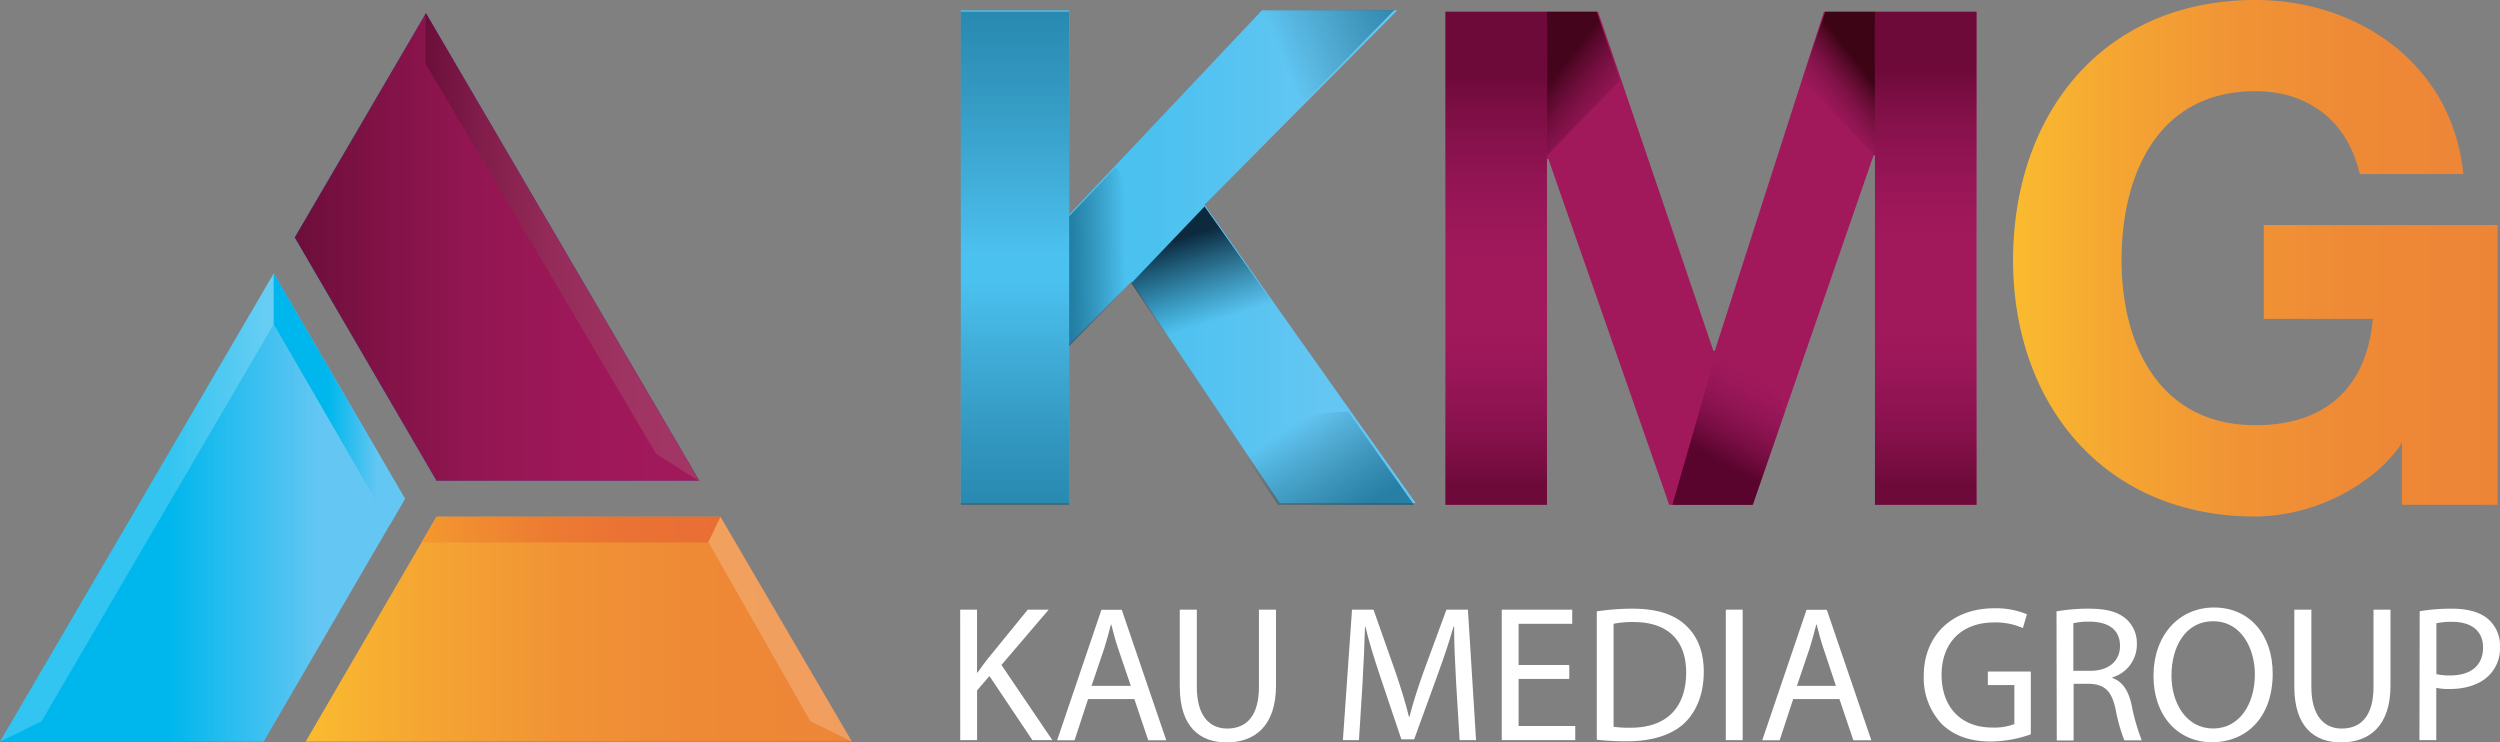 <?xml version="1.0" encoding="UTF-8"?> <svg xmlns="http://www.w3.org/2000/svg" xmlns:xlink="http://www.w3.org/1999/xlink" viewBox="0 0 485.35 144.1"><rect x="0" y="0" width="485.35" height="144.1" fill="#808080" stroke="none"/><defs><style>.cls-1{fill:url(#linear-gradient);}.cls-2{fill:url(#linear-gradient-2);}.cls-3{fill:url(#linear-gradient-3);}.cls-22,.cls-4{fill:#fff;}.cls-11,.cls-12,.cls-13,.cls-5,.cls-6{opacity:0.85;}.cls-5{fill:url(#linear-gradient-4);}.cls-6{fill:url(#linear-gradient-5);}.cls-10,.cls-7,.cls-8,.cls-9{opacity:0.6;}.cls-7{fill:url(#linear-gradient-6);}.cls-8{fill:url(#linear-gradient-7);}.cls-9{fill:url(#linear-gradient-8);}.cls-10{fill:url(#linear-gradient-9);}.cls-11{fill:url(#linear-gradient-10);}.cls-12{fill:url(#linear-gradient-11);}.cls-13{fill:url(#linear-gradient-12);}.cls-14,.cls-15,.cls-16,.cls-17{opacity:0.61;}.cls-14{fill:url(#linear-gradient-13);}.cls-15{fill:url(#linear-gradient-14);}.cls-16{fill:url(#linear-gradient-15);}.cls-17{fill:url(#linear-gradient-16);}.cls-18{fill:#00a5e1;}.cls-19{fill:url(#linear-gradient-17);}.cls-20{fill:url(#linear-gradient-18);}.cls-21{fill:url(#linear-gradient-19);}.cls-22{opacity:0.2;}.cls-23{fill:url(#linear-gradient-20);}.cls-24{fill:url(#linear-gradient-21);}.cls-25{fill:url(#linear-gradient-22);}</style><linearGradient id="linear-gradient" x1="186.53" y1="49.82" x2="274.88" y2="49.82" gradientUnits="userSpaceOnUse"><stop offset="0.42" stop-color="#4bc1f0"></stop><stop offset="0.79" stop-color="#64c6f2"></stop></linearGradient><linearGradient id="linear-gradient-2" x1="280.62" y1="50.15" x2="383.72" y2="50.15" gradientUnits="userSpaceOnUse"><stop offset="0" stop-color="#a2195b"></stop><stop offset="1" stop-color="#a2195b"></stop></linearGradient><linearGradient id="linear-gradient-3" x1="390.82" y1="50.15" x2="484.88" y2="50.15" gradientUnits="userSpaceOnUse"><stop offset="0" stop-color="#fabb2f"></stop><stop offset="0.2" stop-color="#f5a732"></stop><stop offset="0.45" stop-color="#f19435"></stop><stop offset="0.72" stop-color="#ee8936"></stop><stop offset="1" stop-color="#ed8537"></stop></linearGradient><linearGradient id="linear-gradient-4" x1="302.25" y1="13.93" x2="316.26" y2="24.97" gradientUnits="userSpaceOnUse"><stop offset="0" stop-color="#340011"></stop><stop offset="1" stop-color="#931762" stop-opacity="0"></stop></linearGradient><linearGradient id="linear-gradient-5" x1="168.66" y1="13.93" x2="182.67" y2="24.97" gradientTransform="matrix(-1, 0, 0, 1, 530.75, 0)" gradientUnits="userSpaceOnUse"><stop offset="0" stop-color="#2b0008"></stop><stop offset="0.72" stop-color="#931762" stop-opacity="0"></stop></linearGradient><linearGradient id="linear-gradient-6" x1="480.58" y1="94.11" x2="480.58" y2="58.97" gradientTransform="matrix(-1, 0, 0, 1, 771.05, 0)" gradientUnits="userSpaceOnUse"><stop offset="0" stop-color="#4b0024"></stop><stop offset="1" stop-color="#931762" stop-opacity="0"></stop></linearGradient><linearGradient id="linear-gradient-7" x1="397.18" y1="94.11" x2="397.18" y2="58.97" xlink:href="#linear-gradient-6"></linearGradient><linearGradient id="linear-gradient-8" x1="290.47" y1="14.94" x2="290.47" y2="56.77" gradientTransform="matrix(1, 0, 0, 1, 0, 0)" xlink:href="#linear-gradient-6"></linearGradient><linearGradient id="linear-gradient-9" x1="373.87" y1="13.56" x2="373.87" y2="50.82" gradientTransform="matrix(1, 0, 0, 1, 0, 0)" xlink:href="#linear-gradient-6"></linearGradient><linearGradient id="linear-gradient-10" x1="332.15" y1="88.79" x2="341.71" y2="71.38" gradientTransform="matrix(1, 0, 0, 1, 0, 0)" xlink:href="#linear-gradient-6"></linearGradient><linearGradient id="linear-gradient-11" x1="230.21" y1="45.86" x2="235.33" y2="62.5" gradientUnits="userSpaceOnUse"><stop offset="0" stop-color="#000e1f"></stop><stop offset="1" stop-color="#003142" stop-opacity="0"></stop></linearGradient><linearGradient id="linear-gradient-12" x1="201.81" y1="49.99" x2="218.51" y2="49.71" gradientUnits="userSpaceOnUse"><stop offset="0" stop-color="#005274"></stop><stop offset="1" stop-color="#003142" stop-opacity="0"></stop></linearGradient><linearGradient id="linear-gradient-13" x1="262.61" y1="100.09" x2="251.01" y2="82.54" xlink:href="#linear-gradient-12"></linearGradient><linearGradient id="linear-gradient-14" x1="275.32" y1="-0.42" x2="248.71" y2="10.9" xlink:href="#linear-gradient-12"></linearGradient><linearGradient id="linear-gradient-15" x1="197.05" y1="110.76" x2="197.05" y2="54.81" xlink:href="#linear-gradient-12"></linearGradient><linearGradient id="linear-gradient-16" x1="-48.54" y1="592.78" x2="-48.54" y2="532.4" gradientTransform="translate(148.51 581.31) rotate(180)" xlink:href="#linear-gradient-12"></linearGradient><linearGradient id="linear-gradient-17" x1="57.22" y1="47.93" x2="135.78" y2="47.93" gradientUnits="userSpaceOnUse"><stop offset="0" stop-color="#6c0e3a"></stop><stop offset="0.2" stop-color="#801246"></stop><stop offset="0.45" stop-color="#931652"></stop><stop offset="0.72" stop-color="#9e1859"></stop><stop offset="1" stop-color="#a2195b"></stop></linearGradient><linearGradient id="linear-gradient-18" x1="59.34" y1="122.15" x2="165.39" y2="122.15" xlink:href="#linear-gradient-3"></linearGradient><linearGradient id="linear-gradient-19" y1="98.53" x2="78.62" y2="98.53" gradientUnits="userSpaceOnUse"><stop offset="0.42" stop-color="#00b7ed"></stop><stop offset="0.79" stop-color="#64c6f2"></stop></linearGradient><linearGradient id="linear-gradient-20" x1="82.64" y1="47.98" x2="135.78" y2="47.98" gradientUnits="userSpaceOnUse"><stop offset="0" stop-color="#6c0e3a"></stop><stop offset="0.2" stop-color="#811d4a"></stop><stop offset="0.46" stop-color="#942b58"></stop><stop offset="0.72" stop-color="#9f3361"></stop><stop offset="1" stop-color="#a33664"></stop></linearGradient><linearGradient id="linear-gradient-21" x1="81.84" y1="102.82" x2="139.87" y2="102.82" gradientUnits="userSpaceOnUse"><stop offset="0" stop-color="#f4992f"></stop><stop offset="0.11" stop-color="#f29030"></stop><stop offset="0.39" stop-color="#ed7d32"></stop><stop offset="0.69" stop-color="#ea7234"></stop><stop offset="1" stop-color="#e96e34"></stop></linearGradient><linearGradient id="linear-gradient-22" x1="53.14" y1="77.48" x2="78.62" y2="77.48" xlink:href="#linear-gradient-19"></linearGradient></defs><title>logo-white</title><g id="Layer_2" data-name="Layer 2"><g id="Layer_1-2" data-name="Layer 1"><path class="cls-1" d="M186.53,2h21.05V41.64L245,2h26.28L233.85,39.76l41,57.92H248.47l-28.83-43L207.58,66.85V97.68H186.53Z"></path><path class="cls-2" d="M280.62,2.28h29.63l22.39,65.83h.27L354.09,2.28h29.63V98H364V30.17h-.27L340.28,98H324.06L300.59,30.84h-.26V98H280.62Z"></path><path class="cls-3" d="M466.3,85.53c0,1-1.74,2.75-2.35,3.46a23.07,23.07,0,0,1-3.16,3,37.39,37.39,0,0,1-22.91,8.29c-29.63,0-47.06-22.12-47.06-49.74C390.82,22.12,408.25,0,437.88,0,457.45,0,476,12.07,478.24,33.79H458.12C455.71,23.2,447.8,17.7,437.88,17.7c-18.91,0-26,16.09-26,32.85,0,16,7.1,32,26,32,13.67,0,21.58-7.37,22.79-20.65H439.49V43.7h45.39V98H466.3Z"></path><path class="cls-4" d="M186.41,118.36h3.27v12.21h.11c.68-1,1.35-1.88,2-2.71l7.74-9.5h4.06l-9.17,10.74,9.88,14.59h-3.87l-8.34-12.44-2.4,2.78v9.66h-3.27Z"></path><path class="cls-4" d="M211.24,135.72l-2.63,8h-3.38l8.6-25.33h3.95l8.64,25.33h-3.5l-2.7-8Zm8.3-2.56-2.48-7.29c-.56-1.65-.94-3.15-1.31-4.62h-.08c-.37,1.5-.79,3-1.28,4.59l-2.48,7.32Z"></path><path class="cls-4" d="M232.35,118.36v15c0,5.68,2.52,8.08,5.9,8.08,3.76,0,6.16-2.48,6.16-8.08v-15h3.31v14.77c0,7.78-4.1,11-9.58,11-5.19,0-9.1-3-9.1-10.82V118.36Z"></path><path class="cls-4" d="M282.69,132.56c-.19-3.53-.41-7.78-.38-10.93h-.11c-.86,3-1.91,6.12-3.19,9.62l-4.47,12.29h-2.48L268,131.47c-1.2-3.57-2.21-6.84-2.93-9.84H265c-.08,3.15-.27,7.4-.49,11.2l-.68,10.86h-3.12l1.77-25.33h4.17l4.32,12.25c1.05,3.12,1.92,5.9,2.56,8.53h.11c.64-2.56,1.54-5.34,2.66-8.53l4.51-12.25h4.17l1.58,25.33h-3.19Z"></path><path class="cls-4" d="M304.66,131.81h-9.84v9.13h11v2.75H291.55V118.36h13.68v2.74H294.82v8h9.84Z"></path><path class="cls-4" d="M310,118.69a46.85,46.85,0,0,1,6.95-.52c4.69,0,8,1.09,10.25,3.16s3.57,5,3.57,9.09-1.28,7.52-3.64,9.85-6.28,3.64-11.2,3.64a52.1,52.1,0,0,1-5.93-.3Zm3.26,22.4a20.7,20.7,0,0,0,3.31.19c7,0,10.78-3.91,10.78-10.75,0-6-3.34-9.77-10.25-9.77a18.53,18.53,0,0,0-3.84.34Z"></path><path class="cls-4" d="M338.32,118.36v25.33h-3.27V118.36Z"></path><path class="cls-4" d="M348.13,135.72l-2.63,8h-3.38l8.6-25.33h3.94l8.64,25.33h-3.49l-2.7-8Zm8.3-2.56L354,125.87c-.56-1.65-.94-3.15-1.31-4.62h-.08c-.38,1.5-.79,3-1.28,4.59l-2.48,7.32Z"></path><path class="cls-4" d="M394.26,142.56a23.53,23.53,0,0,1-7.78,1.39c-3.83,0-7-1-9.46-3.34a13.05,13.05,0,0,1-3.54-9.44c0-7.55,5.23-13.08,13.72-13.08a15.56,15.56,0,0,1,6.31,1.17l-.79,2.67a13.13,13.13,0,0,0-5.6-1.09c-6.16,0-10.18,3.83-10.18,10.18s3.87,10.22,9.77,10.22a10.84,10.84,0,0,0,4.36-.67V133h-5.15v-2.63h8.34Z"></path><path class="cls-4" d="M399.25,118.69a34.89,34.89,0,0,1,6.28-.52c3.49,0,5.75.64,7.32,2.07a6.28,6.28,0,0,1,2,4.81,6.64,6.64,0,0,1-4.77,6.46v.11c2,.68,3.12,2.48,3.72,5.11a40.1,40.1,0,0,0,2,7h-3.38a32.82,32.82,0,0,1-1.7-6.05c-.75-3.5-2.1-4.81-5.07-4.93h-3.08v11h-3.27Zm3.27,11.54h3.35c3.49,0,5.71-1.91,5.71-4.81,0-3.27-2.37-4.7-5.83-4.73a13.54,13.54,0,0,0-3.23.3Z"></path><path class="cls-4" d="M441.22,130.76c0,8.72-5.3,13.34-11.76,13.34-6.69,0-11.38-5.19-11.38-12.85,0-8,5-13.31,11.75-13.31C436.75,117.94,441.22,123.24,441.22,130.76Zm-19.65.41c0,5.41,2.93,10.26,8.08,10.26s8.11-4.77,8.11-10.52c0-5-2.63-10.3-8.08-10.3S421.57,125.61,421.57,131.17Z"></path><path class="cls-4" d="M448.73,118.36v15c0,5.68,2.52,8.08,5.9,8.08,3.75,0,6.16-2.48,6.16-8.08v-15h3.3v14.77c0,7.78-4.09,11-9.58,11-5.18,0-9.09-3-9.09-10.82V118.36Z"></path><path class="cls-4" d="M469.76,118.66a37.2,37.2,0,0,1,6.28-.49c3.23,0,5.6.75,7.1,2.1a6.83,6.83,0,0,1,2.21,5.3,7.44,7.44,0,0,1-2,5.41c-1.73,1.85-4.54,2.78-7.74,2.78a11.18,11.18,0,0,1-2.63-.22v10.15h-3.27ZM473,130.87a11,11,0,0,0,2.71.26c3.94,0,6.35-1.91,6.35-5.41,0-3.34-2.37-5-6-5A13.87,13.87,0,0,0,473,121Z"></path><polygon class="cls-5" points="300.33 2.28 300.35 5.17 300.33 30.17 314.52 15.61 309.99 2.28 300.33 2.28"></polygon><polygon class="cls-6" points="364.01 2.28 363.99 5.17 364.01 30.17 349.82 15.61 354.35 2.28 364.01 2.28"></polygon><rect class="cls-7" x="280.62" y="53.79" width="19.71" height="44.22"></rect><rect class="cls-8" x="364.01" y="53.79" width="19.71" height="44.22"></rect><rect class="cls-9" x="280.62" y="2.28" width="19.71" height="47.87"></rect><rect class="cls-10" x="364.01" y="2.28" width="19.71" height="42.64"></rect><polygon class="cls-11" points="324.67 98.01 333.22 98.01 340.28 98.01 346.53 79.95 336.59 56.68 324.67 98.01"></polygon><polygon class="cls-12" points="219.64 54.97 233.85 40.09 247.92 59.95 234.84 77.67 219.64 54.97"></polygon><polygon class="cls-13" points="207.57 41.97 216.64 32.46 226.79 47.66 207.57 67.17 207.57 41.97"></polygon><polygon class="cls-14" points="248.1 98.01 237.13 81.62 261.72 79.88 274.52 98.01 248.1 98.01"></polygon><polygon class="cls-15" points="244.62 1.95 228.02 19.56 253.48 19.56 270.69 1.95 244.62 1.95"></polygon><polygon class="cls-16" points="186.55 98.01 186.53 54.53 207.57 53.79 207.57 98.01 186.55 98.01"></polygon><polygon class="cls-17" points="207.55 2.28 207.58 49.21 186.53 50.01 186.53 2.28 207.55 2.28"></polygon><polygon class="cls-18" points="84.74 93.34 135.78 93.34 82.69 2.53 57.22 46.1 84.74 93.34"></polygon><polygon class="cls-19" points="84.74 93.34 135.78 93.34 82.69 2.53 57.22 46.1 84.74 93.34"></polygon><polygon class="cls-20" points="84.74 100.32 59.34 143.98 165.39 143.98 139.87 100.32 84.74 100.32"></polygon><polygon class="cls-21" points="78.62 96.83 53.14 53.09 0 143.98 51.19 143.98 78.62 96.83"></polygon><polygon class="cls-22" points="0 143.98 8.08 140.01 53.14 62.94 53.14 53.09 0 143.98"></polygon><polygon class="cls-23" points="135.78 93.43 127.39 88.12 82.64 12.38 82.64 2.53 135.78 93.43"></polygon><polygon class="cls-22" points="139.87 100.32 137.48 105.15 157.31 140.01 165.39 143.98 139.87 100.32"></polygon><polygon class="cls-24" points="84.74 100.32 81.84 105.31 137.48 105.31 139.87 100.32 84.74 100.32"></polygon><polygon class="cls-25" points="53.14 62.94 75.69 101.87 78.62 96.83 53.14 53.09 53.14 62.94"></polygon></g></g></svg> 